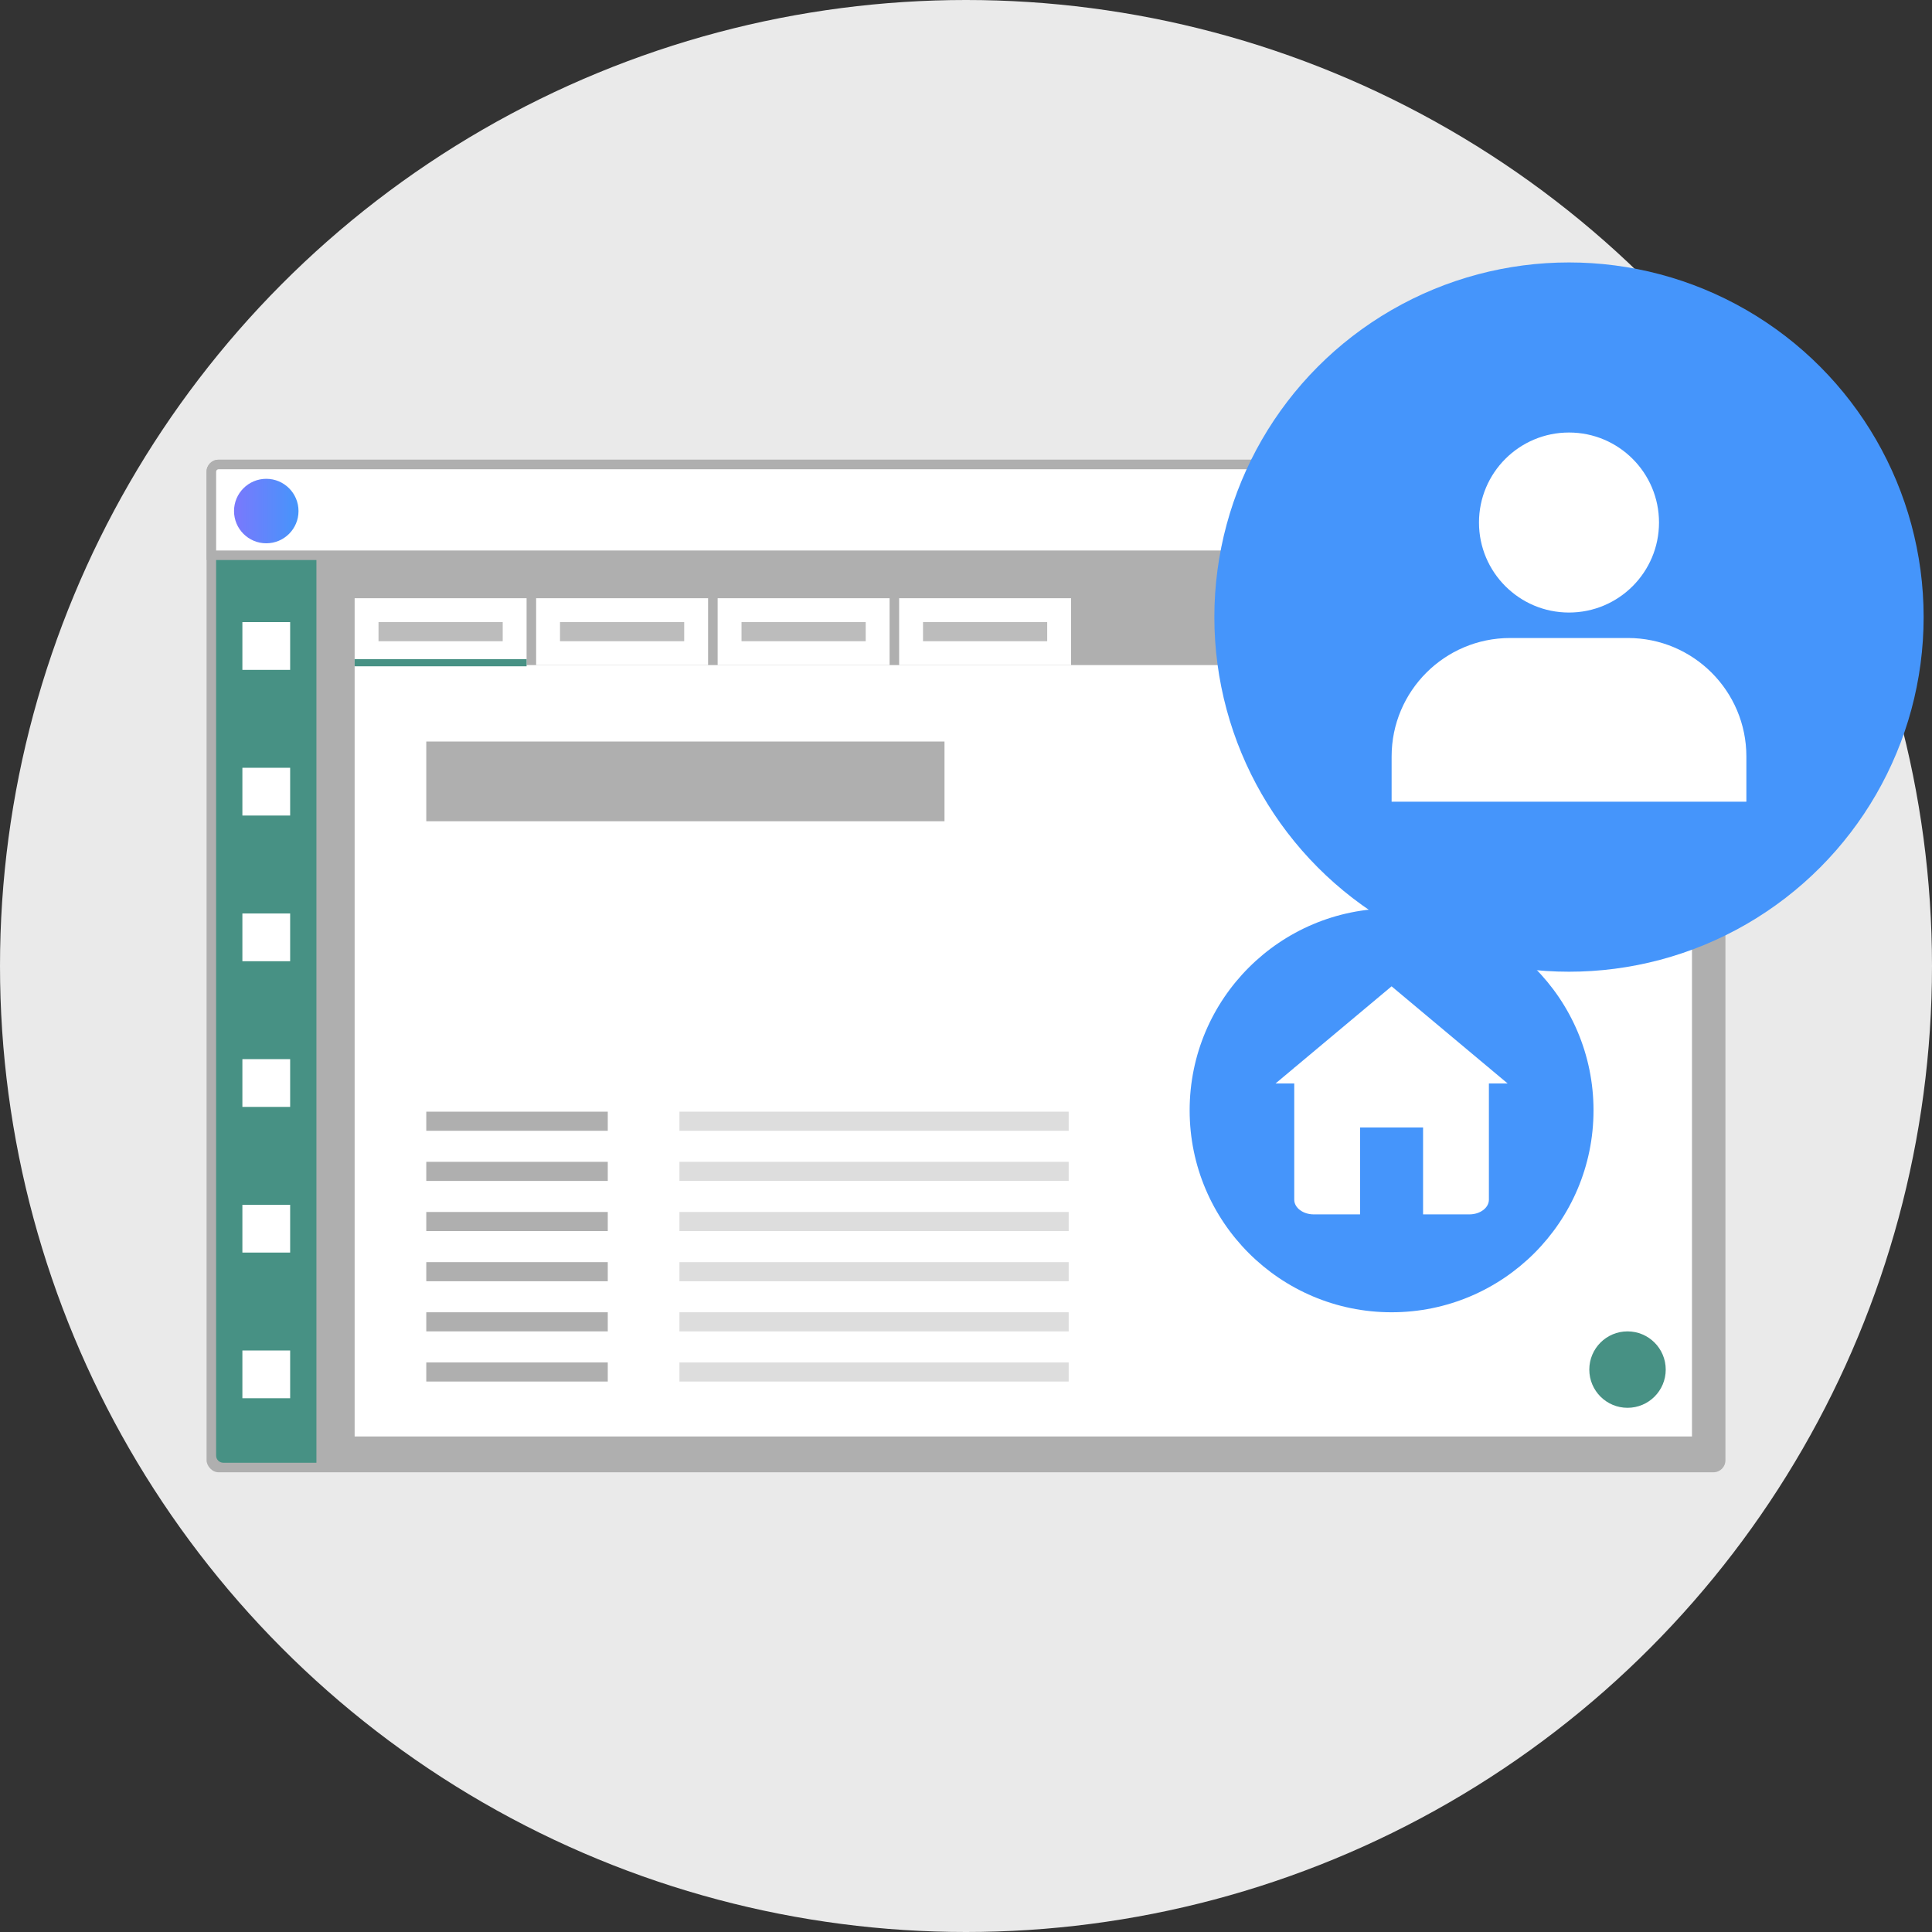<?xml version="1.0" encoding="UTF-8"?>
<svg id="_レイヤー_1" data-name="レイヤー 1" xmlns="http://www.w3.org/2000/svg" xmlns:xlink="http://www.w3.org/1999/xlink" viewBox="0 0 1000 1000">
  <rect x="0" y="0" width="1000" height="1000" fill="#333333" stroke="none"/>
  <defs>
    <style>
      .cls-1 {
        fill: #eaeaea;
      }

      .cls-1, .cls-2, .cls-3, .cls-4, ._繧_繝_繝輔ぅ繝け繧_繧_繧_繝_, .cls-5, .cls-6 {
        stroke-width: 0px;
      }

      .cls-2 {
        fill: #afafaf;
      }

      .cls-3 {
        fill: #479184;
      }

      .cls-4 {
        fill: #ddd;
      }

      .cls-7 {
        fill: none;
        stroke: #479184;
        stroke-miterlimit: 10;
        stroke-width: 3.71px;
      }

      ._繧_繝_繝輔ぅ繝け繧_繧_繧_繝_ {
        fill: url(#_名称未設定グラデーション_6);
      }

      .cls-5 {
        fill: #bcbcbc;
      }

      .cls-6 {
        fill: #fff;
      }
    </style>
    <linearGradient id="_名称未設定グラデーション_6" data-name="名称未設定グラデーション 6" x1="121.14" y1="264.52" x2="154.51" y2="264.52" gradientUnits="userSpaceOnUse">
      <stop offset="0" stop-color="#7a78fc"/>
      <stop offset="1" stop-color="#4595fb"/>
    </linearGradient>
  </defs>
  <circle class="cls-1" cx="500" cy="500" r="500"/>
  <rect class="cls-2" x="106.92" y="237.95" width="786.16" height="524.1" rx="6.18" ry="6.18"/>
  <path class="cls-3" d="M117.93,242.89h45.85v514.22h-48.21c-2.05,0-3.71-1.66-3.71-3.71V248.96c0-3.35,2.72-6.07,6.07-6.07Z"/>
  <g>
    <path class="cls-6" d="M109.39,287.39v-43.26c0-2.04,1.66-3.71,3.71-3.71h773.79c2.04,0,3.71,1.66,3.71,3.71v43.26H109.39Z"/>
    <path class="cls-2" d="M886.9,242.89c.68,0,1.24.55,1.24,1.24v40.79H111.87v-40.79c0-.68.55-1.24,1.24-1.24h773.79M886.9,237.95H113.1c-3.41,0-6.18,2.77-6.18,6.18v45.74h786.16v-45.74c0-3.41-2.77-6.18-6.18-6.18h0Z"/>
  </g>
  <rect class="cls-6" x="183.56" y="344.25" width="692.21" height="399.26"/>
  <rect class="cls-6" x="183.56" y="309.64" width="89" height="34.61"/>
  <rect class="cls-6" x="277.5" y="309.64" width="89" height="34.61"/>
  <rect class="cls-6" x="371.45" y="309.64" width="89" height="34.61"/>
  <circle class="_繧_繝_繝輔ぅ繝け繧_繧_繧_繝_" cx="137.82" cy="264.52" r="16.69"/>
  <circle class="cls-3" cx="842.4" cy="708.9" r="19.78"/>
  <line class="cls-7" x1="183.56" y1="343.02" x2="272.56" y2="343.02"/>
  <rect class="cls-2" x="220.64" y="575.4" width="93.94" height="9.89"/>
  <rect class="cls-5" x="195.92" y="322" width="64.28" height="9.89"/>
  <rect class="cls-2" x="220.64" y="383.81" width="268.23" height="41.27"/>
  <rect class="cls-5" x="289.86" y="322" width="64.28" height="9.89"/>
  <rect class="cls-5" x="383.81" y="322" width="64.28" height="9.89"/>
  <rect class="cls-6" x="465.39" y="309.64" width="89" height="34.61"/>
  <rect class="cls-5" x="477.75" y="322" width="64.28" height="9.89"/>
  <rect class="cls-2" x="220.64" y="601.36" width="93.94" height="9.89"/>
  <rect class="cls-2" x="220.64" y="627.32" width="93.94" height="9.89"/>
  <rect class="cls-2" x="220.64" y="653.28" width="93.94" height="9.89"/>
  <rect class="cls-2" x="220.64" y="679.23" width="93.94" height="9.89"/>
  <rect class="cls-2" x="220.64" y="705.19" width="93.94" height="9.89"/>
  <rect class="cls-4" x="351.67" y="575.4" width="201.48" height="9.89"/>
  <rect class="cls-4" x="351.67" y="601.36" width="201.48" height="9.89"/>
  <rect class="cls-4" x="351.67" y="627.32" width="201.48" height="9.89"/>
  <rect class="cls-4" x="351.67" y="653.28" width="201.48" height="9.89"/>
  <rect class="cls-4" x="351.67" y="679.23" width="201.48" height="9.89"/>
  <rect class="cls-4" x="351.67" y="705.19" width="201.48" height="9.89"/>
  <rect class="cls-6" x="125.46" y="322" width="24.72" height="24.72"/>
  <rect class="cls-6" x="125.46" y="397.4" width="24.72" height="24.72"/>
  <rect class="cls-6" x="125.46" y="472.81" width="24.72" height="24.72"/>
  <rect class="cls-6" x="125.46" y="548.21" width="24.72" height="24.72"/>
  <rect class="cls-6" x="125.46" y="623.61" width="24.72" height="24.72"/>
  <rect class="cls-6" x="125.46" y="699.01" width="24.72" height="24.72"/>
  <g>
    <circle class="_繧_繝_繝輔ぅ繝け繧_繧_繧_繝_" cx="720.28" cy="574.71" r="104.52"/>
    <g>
      <polyline class="cls-6" points="660.21 560.81 720.28 510.52 780.36 560.81"/>
      <path class="cls-6" d="M669.9,552.69v68.27c0,4.18,4.54,7.6,10.07,7.6h24v-44.98h32.61v44.98h24c5.54,0,10.07-3.41,10.07-7.6v-68.27"/>
    </g>
  </g>
  <g>
    <circle class="_繧_繝_繝輔ぅ繝け繧_繧_繧_繝_" cx="812.11" cy="319.4" r="183.56"/>
    <g>
      <circle class="cls-6" cx="812.11" cy="270.46" r="46.59"/>
      <path class="cls-6" d="M781.62,330.23h60.98c33.84,0,61.32,27.47,61.32,61.32v23.4h-183.62v-23.4c0-33.84,27.47-61.32,61.32-61.32Z"/>
    </g>
  </g>
</svg>